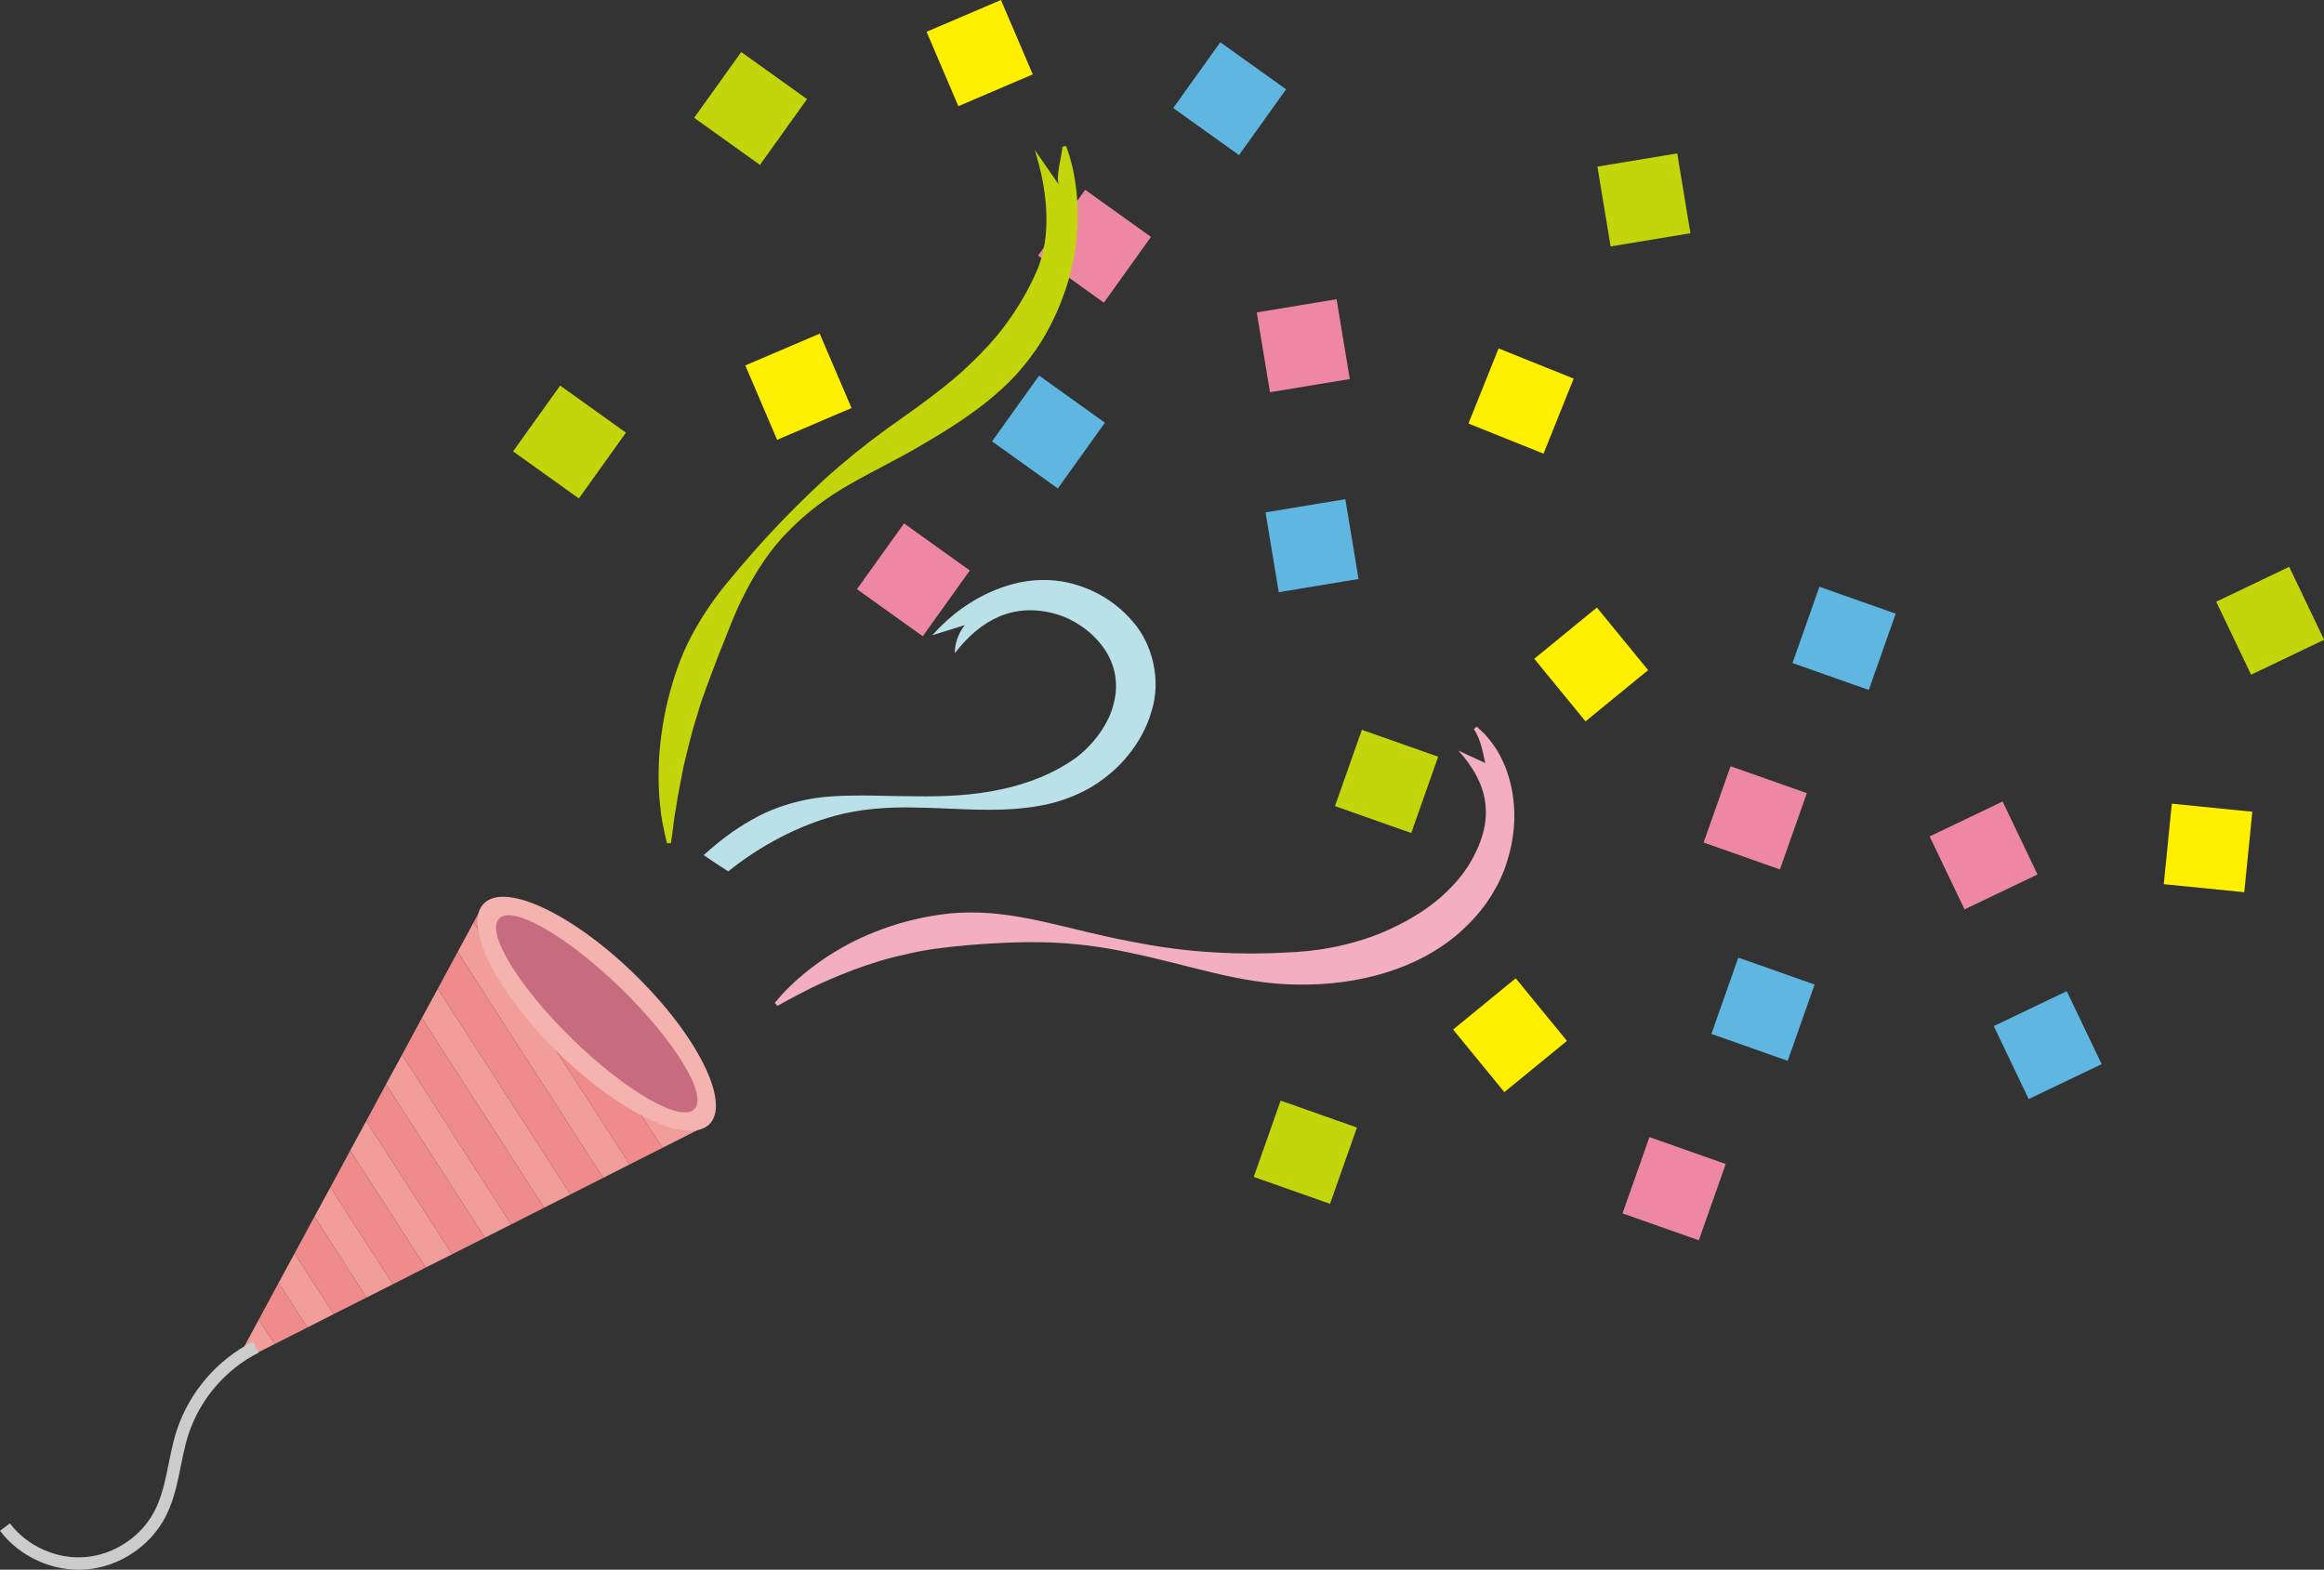 <?xml version="1.0" encoding="UTF-8"?><svg id="_レイヤー_2" xmlns="http://www.w3.org/2000/svg" width="187.59" height="126.71" viewBox="0 0 187.59 126.71"><rect x="0" y="0" width="187.59" height="126.71" fill="#333333" stroke="none"/><defs><style>.cls-1{fill:#c3d60b;}.cls-2{fill:none;stroke:#ccc;}.cls-3{fill:#5fb6e0;}.cls-4{fill:#f19d9a;}.cls-5{fill:#ed87a4;}.cls-6{fill:#f4b3af;}.cls-7{fill:#ef8b8a;}.cls-8{fill:#c66c7e;}.cls-9{fill:#fff000;}.cls-10{fill:#bbe1e8;}.cls-11{fill:#f3aec2;}</style></defs><g id="_レイヤー_1-2"><rect class="cls-9" x="125.17" y="50.37" width="6.53" height="6.53" transform="translate(-4.92 93.48) rotate(-39.3)"/><rect class="cls-3" x="145.59" y="48.28" width="6.53" height="6.53" transform="translate(246.98 -71.7) rotate(109.43)"/><rect class="cls-5" x="138.43" y="62.77" width="6.53" height="6.53" transform="translate(251.09 -45.64) rotate(109.43)"/><rect class="cls-1" x="108.67" y="59.81" width="6.53" height="6.53" transform="translate(208.64 -21.5) rotate(109.43)"/><rect class="cls-9" x="118.62" y="80.3" width="6.53" height="6.53" transform="translate(-25.36 96.1) rotate(-39.3)"/><rect class="cls-3" x="139.04" y="78.21" width="6.53" height="6.53" transform="translate(266.48 -25.63) rotate(109.43)"/><rect class="cls-5" x="131.88" y="92.7" width="6.53" height="6.53" transform="translate(270.59 .43) rotate(109.43)"/><rect class="cls-1" x="102.12" y="89.75" width="6.53" height="6.53" transform="translate(228.14 24.57) rotate(109.43)"/><rect class="cls-9" x="174.98" y="65.19" width="6.53" height="6.53" transform="translate(264.08 -102.1) rotate(95.71)"/><rect class="cls-3" x="162.01" y="81.11" width="6.53" height="6.53" transform="translate(160.48 269.87) rotate(-115.56)"/><rect class="cls-5" x="156.83" y="65.8" width="6.53" height="6.53" transform="translate(166.88 243.28) rotate(-115.56)"/><rect class="cls-1" x="179.97" y="46.84" width="6.53" height="6.53" transform="translate(217.1 237.03) rotate(-115.56)"/><rect class="cls-9" x="75.81" y="1.02" width="6.53" height="6.53" transform="translate(4.68 31.42) rotate(-23.14)"/><rect class="cls-3" x="96.01" y="4.7" width="6.53" height="6.53" transform="translate(163.51 -68.13) rotate(125.59)"/><rect class="cls-5" x="85.09" y="16.62" width="6.53" height="6.53" transform="translate(155.94 -40.4) rotate(125.59)"/><rect class="cls-1" x="57.33" y="5.5" width="6.53" height="6.53" transform="translate(102.98 -35.42) rotate(125.59)"/><rect class="cls-9" x="61.18" y="27.95" width="6.53" height="6.53" transform="translate(-7.08 27.84) rotate(-23.14)"/><rect class="cls-3" x="81.38" y="31.63" width="6.53" height="6.53" transform="translate(162.27 -13.65) rotate(125.59)"/><rect class="cls-5" x="70.47" y="43.55" width="6.53" height="6.53" transform="translate(154.71 14.09) rotate(125.59)"/><rect class="cls-1" x="42.7" y="32.42" width="6.53" height="6.53" transform="translate(101.74 19.07) rotate(125.59)"/><rect class="cls-9" x="119.52" y="29.12" width="6.53" height="6.53" transform="translate(198.57 -69.51) rotate(111.87)"/><rect class="cls-3" x="102.64" y="40.8" width="6.53" height="6.53" transform="translate(79.73 155.73) rotate(-99.4)"/><rect class="cls-5" x="101.93" y="24.65" width="6.53" height="6.53" transform="translate(94.84 136.25) rotate(-99.4)"/><rect class="cls-1" x="129.43" y="12.89" width="6.53" height="6.53" transform="translate(138.43 149.69) rotate(-99.4)"/><polygon class="cls-4" points="28.27 92.87 34.36 102.32 36.49 101.25 29.56 90.49 28.27 92.87"/><polygon class="cls-4" points="22.49 103.55 24.81 107.16 26.93 106.08 23.78 101.18 22.49 103.55"/><polygon class="cls-4" points="31.16 87.52 39.14 99.91 41.26 98.84 32.45 85.15 31.16 87.52"/><polygon class="cls-4" points="25.38 98.21 29.59 104.74 31.71 103.67 26.67 95.84 25.38 98.21"/><polygon class="cls-4" points="57.28 90.73 43.67 77.44 53.47 92.66 57.28 90.73"/><polygon class="cls-4" points="18.94 110.13 22.16 108.5 20.89 106.52 18.94 110.13"/><polygon class="cls-4" points="35.34 79.81 34.05 82.18 43.92 97.49 46.04 96.42 35.34 79.81"/><polygon class="cls-4" points="50.82 94 38.23 74.46 36.94 76.84 48.69 95.08 50.82 94"/><polygon class="cls-7" points="53.47 92.66 43.67 77.44 39.05 72.94 38.23 74.46 50.82 94 53.47 92.66"/><polygon class="cls-7" points="48.69 95.08 36.94 76.84 35.34 79.81 46.04 96.42 48.69 95.08"/><polygon class="cls-7" points="32.45 85.15 41.26 98.84 43.92 97.49 34.05 82.18 32.45 85.15"/><polygon class="cls-7" points="29.56 90.49 36.49 101.25 39.14 99.91 31.16 87.52 29.56 90.49"/><polygon class="cls-7" points="26.67 95.84 31.71 103.67 34.36 102.32 28.27 92.87 26.67 95.84"/><polygon class="cls-7" points="23.78 101.18 26.93 106.08 29.59 104.74 25.38 98.21 23.78 101.18"/><polygon class="cls-7" points="20.89 106.52 22.16 108.5 24.81 107.16 22.49 103.55 20.89 106.52"/><path class="cls-6" d="M57.28,90.73c-1.71,1.75-7.17-.82-12.2-5.73-5.03-4.91-7.73-10.31-6.03-12.06,1.71-1.75,7.17.82,12.2,5.73,5.03,4.91,7.73,10.31,6.03,12.06Z"/><path class="cls-8" d="M56.05,89.53c-1.09,1.12-5.51-1.42-9.86-5.66-4.35-4.25-7-8.6-5.9-9.72,1.09-1.12,5.5,1.42,9.86,5.66,4.35,4.25,7,8.6,5.9,9.72Z"/><path class="cls-2" d="M20.66,108.74c-2.79,1.4-4.97,3.95-5.93,6.92-.7,2.17-.77,4.54-1.82,6.56-1.15,2.21-3.48,3.76-5.97,3.97-2.48.21-5.04-.93-6.54-2.92"/><path class="cls-1" d="M53.83,68.04s-.06-.27-.18-.77c-.1-.5-.28-1.22-.36-2.2-.12-.97-.16-2.15-.11-3.5.06-1.35.25-2.88.6-4.51.38-1.63.89-3.38,1.72-5.11.85-1.72,1.95-3.43,3.29-5.02,1.32-1.6,2.71-3.19,4.19-4.74,1.49-1.53,3.06-3.09,4.72-4.51,1.67-1.43,3.41-2.76,5.13-3.95,1.72-1.21,3.34-2.42,4.77-3.68.7-.65,1.37-1.28,1.97-1.94l.12-.12s.07-.08.03-.02l.06-.07.23-.27.47-.54c.25-.34.52-.63.76-.98,1-1.37,1.82-2.79,2.42-4.18,1.33-2.92.83-6.84-.14-9.83.66.95,1.32,1.9,1.98,2.85-.35-.5.23-2.44.26-3.11l.3-.05s.09.26.25.75c.15.49.35,1.23.49,2.2.3,1.92.36,4.81-.62,8.11-.51,1.64-1.25,3.38-2.34,5.05-.27.42-.6.84-.91,1.27l-.46.55-.23.28-.16.18-.13.14c-.71.77-1.5,1.47-2.33,2.14-1.67,1.32-3.49,2.46-5.34,3.53-1.84,1.09-3.77,2-5.61,3.06-1.86,1.04-3.55,2.31-5.01,3.81-1.49,1.47-2.6,3.23-3.51,4.98-.92,1.75-1.53,3.56-2.21,5.19-.61,1.67-1.26,3.22-1.67,4.72-.48,1.48-.79,2.87-1.09,4.11-.24,1.25-.47,2.35-.6,3.26-.17.9-.24,1.66-.31,2.17-.08.51-.12.78-.12.78h-.3Z"/><path class="cls-10" d="M91.42,50.16c-1.58-1.86-3.68-2.87-5.67-3.22-2.05-.33-3.85.06-5.3.64-2.02.8-3.78,2.1-5.2,3.7.88-.27,1.76-.55,2.63-.82-.51.64-.81,1.45-.81,2.27,2.07-2.68,4.71-4.12,8.1-3.18,1.41.39,2.83,1.31,3.79,2.58.97,1.27,1.37,2.84.97,4.54-.37,1.69-1.62,3.42-3.16,4.56-1.71,1.2-3.73,2.02-5.96,2.49-2.22.49-4.55.59-6.85.56-2.31,0-4.57-.15-6.88.01-2.28.15-4.57.83-6.4,1.89-1.5.83-2.76,1.84-3.88,2.85.65.45,1.31.88,1.98,1.31,2.63-2.11,5.68-3.69,8.59-4.48,2.02-.55,4.3-.74,6.58-.67,2.29.03,4.64.24,7.06.16,1.21-.05,2.44-.18,3.66-.46,1.21-.28,2.44-.77,3.49-1.4,1.18-.73,2.12-1.55,2.94-2.57.81-1.01,1.46-2.16,1.83-3.44.84-2.53.1-5.53-1.52-7.33Z"/><path class="cls-11" d="M62.52,80.98s.19-.22.55-.64c.37-.41.95-1,1.75-1.67.8-.67,1.83-1.43,3.11-2.15,1.27-.74,2.8-1.4,4.54-1.94,1.73-.5,3.72-.92,5.78-.92,2.12-.03,4.25.35,6.41.84,2.15.49,4.33,1.08,6.57,1.49,2.23.45,4.52.77,6.81.89,2.29.14,4.55.1,6.71-.04,2.17-.15,4.22-.59,6.11-1.28,1.87-.71,3.54-1.62,4.93-2.71.68-.53,1.33-1.19,1.82-1.74l.44-.54.32-.46c.21-.29.41-.66.59-.99,1.67-3.17,1.17-5.87-1.24-8.53l2.17,1.01c-.22-.98-.37-1.9-.92-2.75l.23-.2s.22.21.63.59c.37.42.93,1.06,1.4,2.05.48.97.88,2.27.98,3.8.12,1.54-.12,3.3-.78,5.11-.19.45-.36.89-.63,1.36-.13.23-.26.46-.4.7-.13.19-.25.39-.38.58-.65.92-1.35,1.67-2.18,2.42-1.66,1.46-3.73,2.57-5.97,3.25-2.23.69-4.64,1-7.02.97-2.39,0-4.75-.44-7.03-.98-2.29-.55-4.52-1.17-6.75-1.62-2.22-.48-4.45-.75-6.59-.81-2.14-.06-4.21.06-6.06.2-1.92.17-3.66.36-5.27.76-1.62.34-3.07.82-4.34,1.29-1.27.49-2.37.96-3.26,1.4-.89.44-1.58.81-2.06,1.07-.48.27-.74.41-.74.41l-.19-.23Z"/></g></svg>